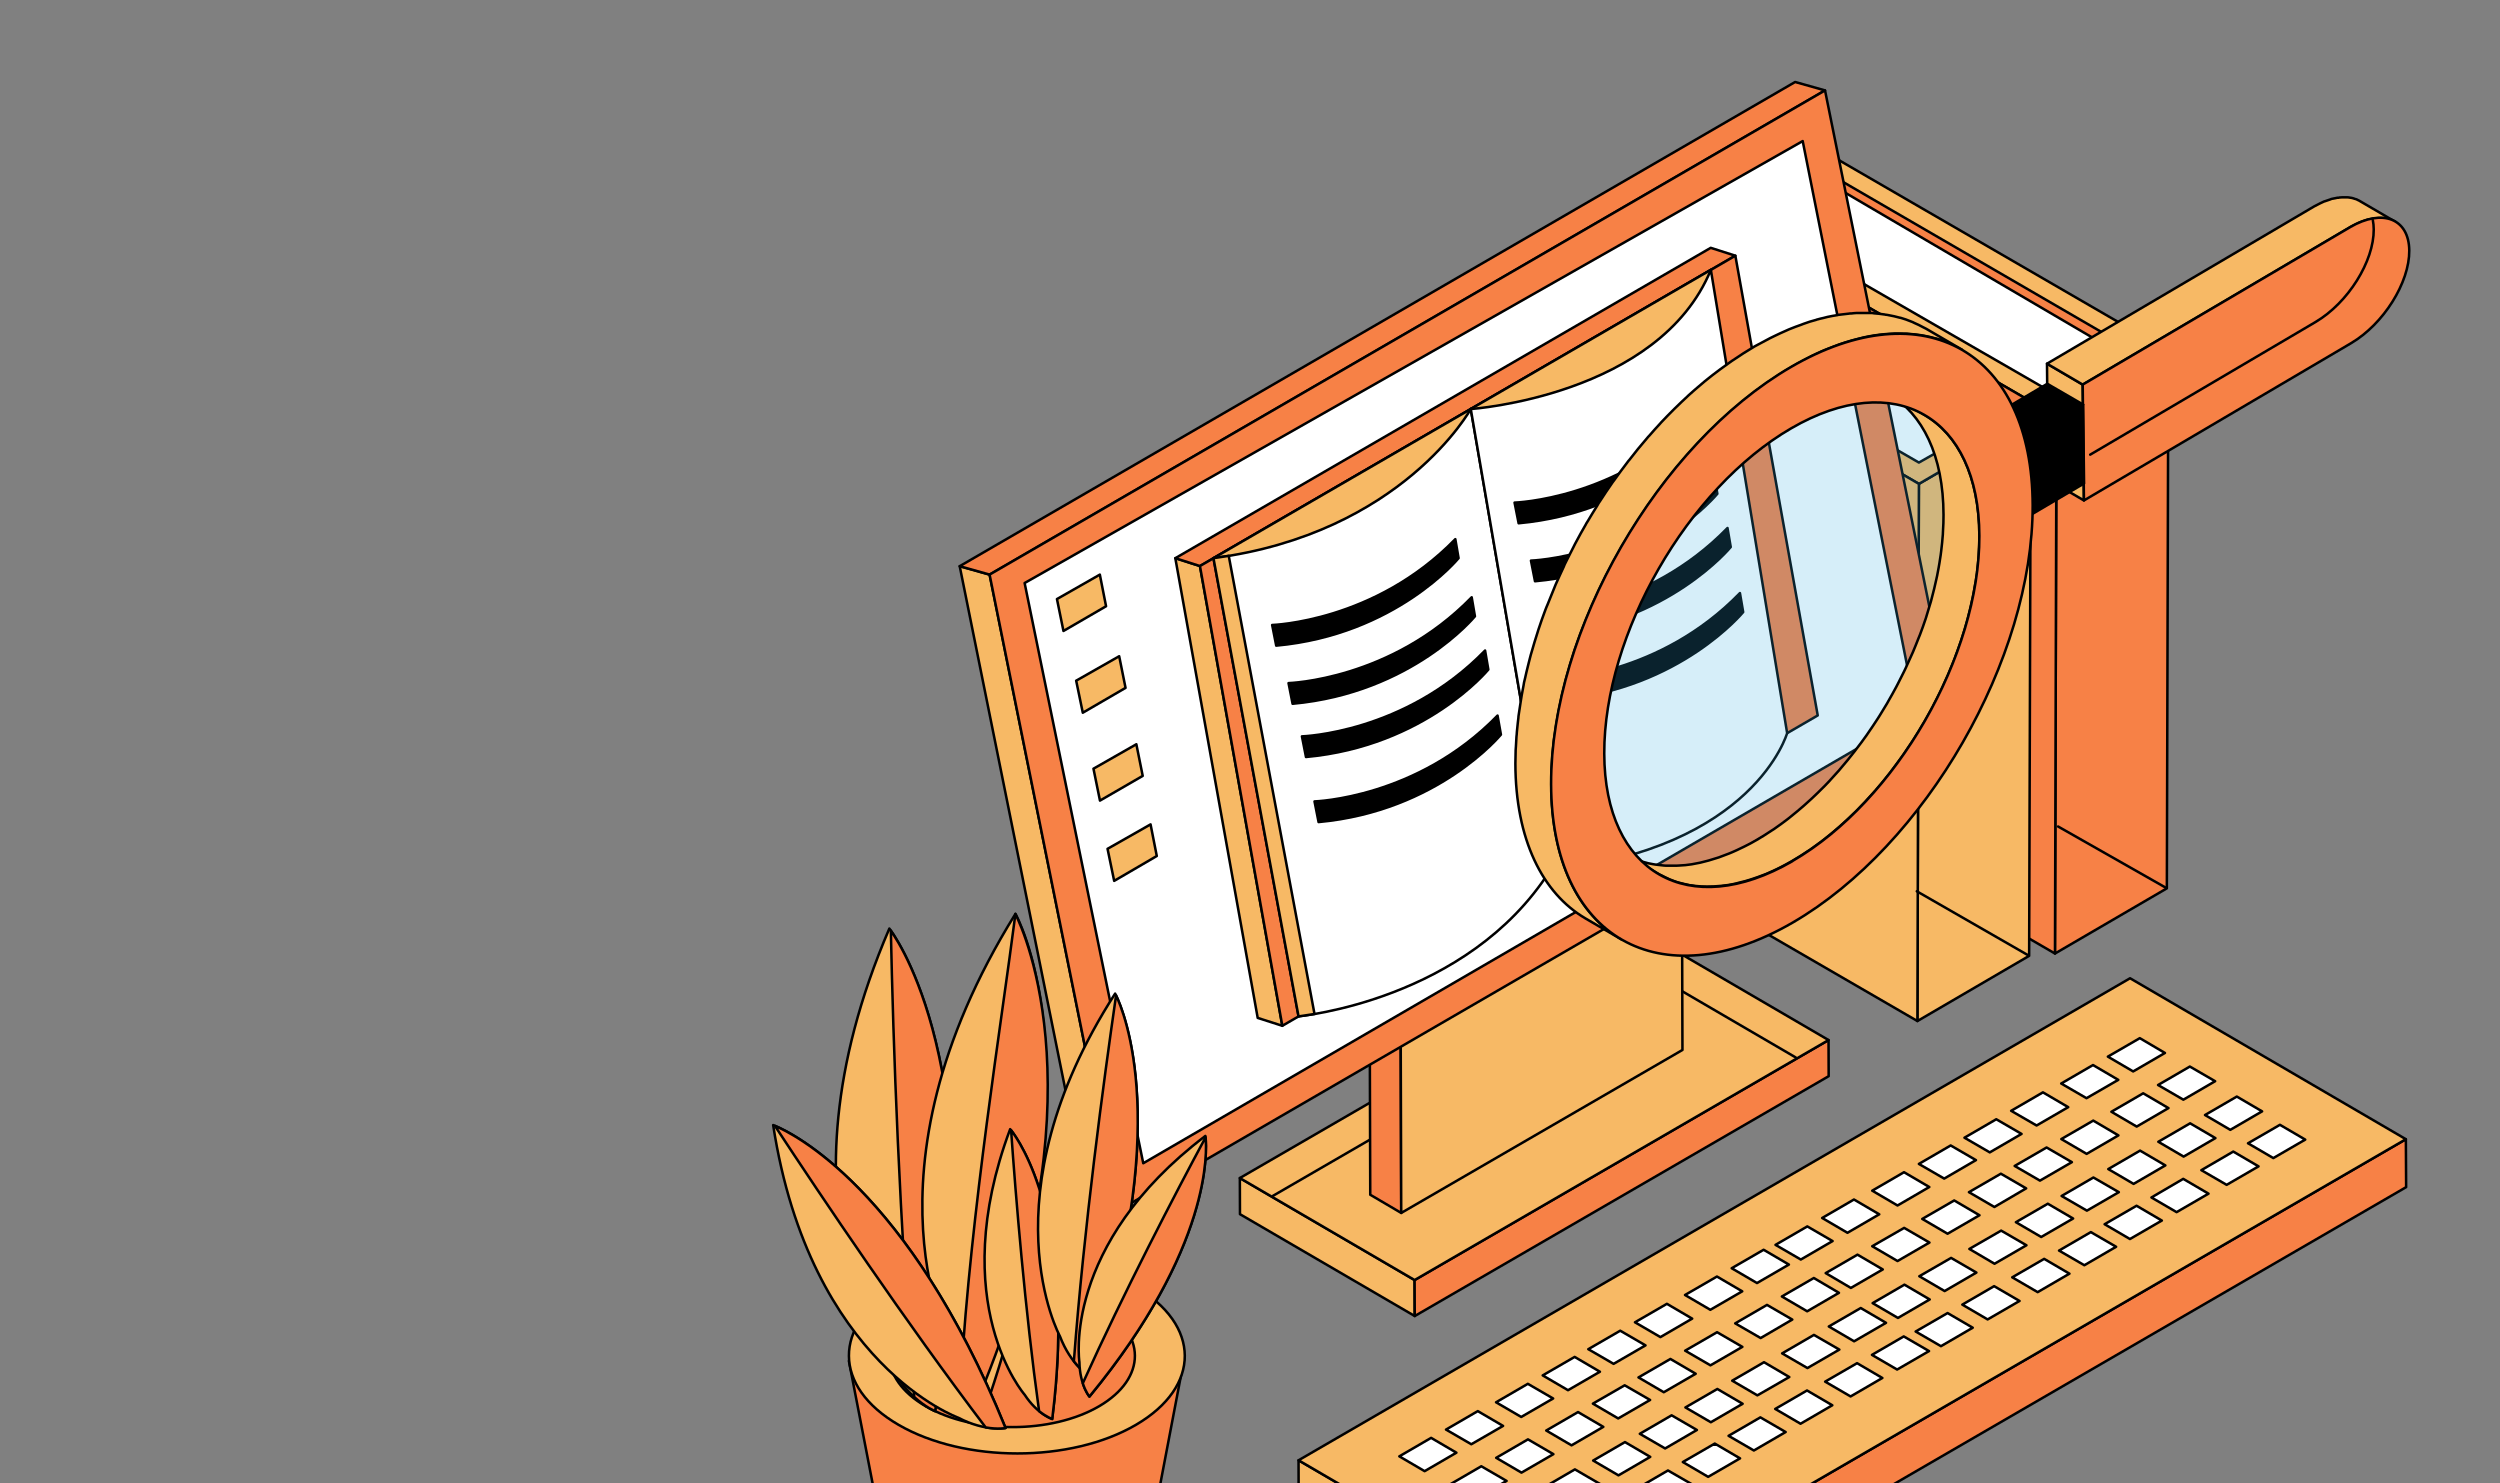 <?xml version="1.0" encoding="UTF-8"?> <svg xmlns="http://www.w3.org/2000/svg" width="590" height="350" viewBox="0 0 590 350" fill="none"><rect x="0" y="0" width="590" height="350" fill="#808080" stroke="none"/><g clip-path="url(#clip0_2421_8896)"><path d="M484.974 225.035L511.376 209.65L511.726 82.848L485.326 98.265L484.974 225.035Z" fill="#F78146" stroke="black" stroke-width="0.597" stroke-miterlimit="10" stroke-linecap="round" stroke-linejoin="round"></path><path d="M485.326 98.266L511.727 82.848L427.927 34.287L423.969 36.563V38.743L407.624 48.423L405.644 47.269L401.526 49.673L485.326 98.266Z" fill="#F7B965" stroke="black" stroke-width="0.597" stroke-miterlimit="10" stroke-linecap="round" stroke-linejoin="round"></path><path d="M401.525 49.672L401.175 176.442L484.974 225.035L485.326 98.265L401.525 49.672Z" fill="#F78146" stroke="black" stroke-width="0.597" stroke-miterlimit="10" stroke-linecap="round" stroke-linejoin="round"></path><path d="M407.621 48.423L485.323 93.234L503.679 82.848L423.967 38.743L407.621 48.423Z" fill="white" stroke="black" stroke-width="0.597" stroke-miterlimit="10" stroke-linecap="round" stroke-linejoin="round"></path><path d="M423.967 36.563V38.743L501.414 84.13L503.679 82.848L423.967 36.563Z" fill="#F78146" stroke="black" stroke-width="0.597" stroke-miterlimit="10" stroke-linecap="round" stroke-linejoin="round"></path><path d="M452.508 240.965L478.877 225.58L479.261 98.777L452.86 114.195L452.508 240.965Z" fill="#F7B965" stroke="black" stroke-width="0.597" stroke-miterlimit="10" stroke-linecap="round" stroke-linejoin="round"></path><path d="M452.86 114.195L479.261 98.778L395.429 50.217L391.503 52.493V54.672L375.157 64.352L373.179 63.199L369.06 65.602L452.86 114.195Z" fill="#F7B965" stroke="black" stroke-width="0.597" stroke-miterlimit="10" stroke-linecap="round" stroke-linejoin="round"></path><path d="M369.059 65.602L368.708 192.404L452.508 240.965L452.86 114.194L369.059 65.602Z" fill="#F7B965" stroke="black" stroke-width="0.597" stroke-miterlimit="10" stroke-linecap="round" stroke-linejoin="round"></path><path d="M375.154 64.353L452.858 109.163L471.182 98.778L391.5 54.673L375.154 64.353Z" fill="white" stroke="black" stroke-width="0.597" stroke-miterlimit="10" stroke-linecap="round" stroke-linejoin="round"></path><path d="M391.5 52.492V54.672L468.947 100.059L471.182 98.777L391.5 52.492Z" fill="#5B7F2A" stroke="black" stroke-width="0.597" stroke-miterlimit="10" stroke-linecap="round" stroke-linejoin="round"></path><path d="M292.602 278.02L292.634 286.546L333.879 310.585L333.847 302.092L292.602 278.02Z" fill="#F7B965" stroke="black" stroke-width="0.597" stroke-miterlimit="10" stroke-linecap="round" stroke-linejoin="round"></path><path d="M333.848 302.092L333.879 310.585L431.566 253.98L431.534 245.453L333.848 302.092Z" fill="#F78146" stroke="black" stroke-width="0.597" stroke-miterlimit="10" stroke-linecap="round" stroke-linejoin="round"></path><path d="M292.602 278.019L333.847 302.091L431.534 245.453L390.321 221.413L292.602 278.019Z" fill="#F7B965" stroke="black" stroke-width="0.597" stroke-miterlimit="10" stroke-linecap="round" stroke-linejoin="round"></path><path d="M423.803 249.569L390.407 230.089L300.396 282.23" stroke="black" stroke-width="0.597" stroke-miterlimit="10" stroke-linecap="round" stroke-linejoin="round"></path><path d="M330.687 286.255L323.378 281.961L323.154 205.449L330.464 209.713L330.687 286.255Z" fill="#F78146" stroke="black" stroke-width="0.597" stroke-miterlimit="10" stroke-linecap="round" stroke-linejoin="round"></path><path d="M330.464 209.713L323.154 205.451L389.523 166.954L396.834 171.249L330.464 209.713Z" fill="#C0C5D1" stroke="black" stroke-width="0.597" stroke-miterlimit="10" stroke-linecap="round" stroke-linejoin="round"></path><path d="M396.835 171.249L397.058 247.791L330.689 286.255L330.466 209.713L396.835 171.249Z" fill="#F7B965" stroke="black" stroke-width="0.597" stroke-miterlimit="10" stroke-linecap="round" stroke-linejoin="round"></path><path d="M263.871 285.711L256.784 283.724L226.488 133.619L233.543 135.606L263.871 285.711Z" fill="#F7B965" stroke="black" stroke-width="0.597" stroke-miterlimit="10" stroke-linecap="round" stroke-linejoin="round"></path><path d="M233.543 135.607L226.488 133.62L423.65 19.35L430.705 21.337L233.543 135.607Z" fill="#F78146" stroke="black" stroke-width="0.597" stroke-miterlimit="10" stroke-linecap="round" stroke-linejoin="round"></path><path d="M430.705 21.338L461.032 171.411L263.871 285.712L233.543 135.607L430.705 21.338Z" fill="#F78146" stroke="black" stroke-width="0.597" stroke-miterlimit="10" stroke-linecap="round" stroke-linejoin="round"></path><path d="M425.437 33.294L452.349 168.493L269.808 274.526L241.811 137.595L425.437 33.294Z" fill="white" stroke="black" stroke-width="0.597" stroke-miterlimit="10" stroke-linecap="round" stroke-linejoin="round"></path><path d="M259.562 135.607L261.031 143.075L250.975 148.909L249.442 141.377L259.562 135.607Z" fill="#F7B965" stroke="black" stroke-width="0.597" stroke-miterlimit="10" stroke-linecap="round" stroke-linejoin="round"></path><path d="M264.127 154.87L265.628 162.338L255.54 168.204L253.976 160.64L264.127 154.87Z" fill="#F7B965" stroke="black" stroke-width="0.597" stroke-miterlimit="10" stroke-linecap="round" stroke-linejoin="round"></path><path d="M268.179 175.641L269.68 183.109L259.592 188.943L258.06 181.41L268.179 175.641Z" fill="#F7B965" stroke="black" stroke-width="0.597" stroke-miterlimit="10" stroke-linecap="round" stroke-linejoin="round"></path><path d="M271.532 194.553L273 202.021L262.944 207.887L261.38 200.322L271.532 194.553Z" fill="#F7B965" stroke="black" stroke-width="0.597" stroke-miterlimit="10" stroke-linecap="round" stroke-linejoin="round"></path><path d="M306.457 344.626L306.489 355.94L371.612 393.923L371.549 382.609L306.457 344.626Z" fill="#F7B965" stroke="black" stroke-width="0.597" stroke-miterlimit="10" stroke-linecap="round" stroke-linejoin="round"></path><path d="M371.548 382.609L371.613 393.923L567.846 280.167L567.783 268.853L371.548 382.609Z" fill="#F78146" stroke="black" stroke-width="0.597" stroke-miterlimit="10" stroke-linecap="round" stroke-linejoin="round"></path><path d="M306.457 344.626L371.549 382.609L567.785 268.853L502.693 230.869L306.457 344.626Z" fill="#F7B965" stroke="black" stroke-width="0.597" stroke-miterlimit="10" stroke-linecap="round" stroke-linejoin="round"></path><path d="M330.24 343.698L336.209 347.193L343.712 342.834L337.742 339.338L330.24 343.698Z" fill="white" stroke="black" stroke-width="0.597" stroke-miterlimit="10" stroke-linecap="round" stroke-linejoin="round"></path><path d="M341.255 337.383L347.224 340.844L354.727 336.516L348.756 333.023L341.255 337.383Z" fill="white" stroke="black" stroke-width="0.597" stroke-miterlimit="10" stroke-linecap="round" stroke-linejoin="round"></path><path d="M353.067 330.94L359.005 334.402L366.539 330.043L360.569 326.581L353.067 330.94Z" fill="white" stroke="black" stroke-width="0.597" stroke-miterlimit="10" stroke-linecap="round" stroke-linejoin="round"></path><path d="M364.078 324.593L370.048 328.088L377.582 323.729L371.613 320.234L364.078 324.593Z" fill="white" stroke="black" stroke-width="0.597" stroke-miterlimit="10" stroke-linecap="round" stroke-linejoin="round"></path><path d="M374.837 318.408L380.807 321.869L388.34 317.51L382.371 314.047L374.837 318.408Z" fill="white" stroke="black" stroke-width="0.597" stroke-miterlimit="10" stroke-linecap="round" stroke-linejoin="round"></path><path d="M385.852 312.061L391.854 315.555L399.355 311.196L393.386 307.702L385.852 312.061Z" fill="white" stroke="black" stroke-width="0.597" stroke-miterlimit="10" stroke-linecap="round" stroke-linejoin="round"></path><path d="M397.664 305.619L403.634 309.113L411.168 304.754L405.198 301.26L397.664 305.619Z" fill="white" stroke="black" stroke-width="0.597" stroke-miterlimit="10" stroke-linecap="round" stroke-linejoin="round"></path><path d="M408.678 299.304L414.648 302.798L422.181 298.438L416.212 294.945L408.678 299.304Z" fill="white" stroke="black" stroke-width="0.597" stroke-miterlimit="10" stroke-linecap="round" stroke-linejoin="round"></path><path d="M419.02 293.79L424.989 297.251L432.491 292.892L426.521 289.431L419.02 293.79Z" fill="white" stroke="black" stroke-width="0.597" stroke-miterlimit="10" stroke-linecap="round" stroke-linejoin="round"></path><path d="M430.033 287.444L436.002 290.938L443.505 286.578L437.535 283.085L430.033 287.444Z" fill="white" stroke="black" stroke-width="0.597" stroke-miterlimit="10" stroke-linecap="round" stroke-linejoin="round"></path><path d="M441.846 281.001L447.815 284.496L455.317 280.136L449.347 276.642L441.846 281.001Z" fill="white" stroke="black" stroke-width="0.597" stroke-miterlimit="10" stroke-linecap="round" stroke-linejoin="round"></path><path d="M452.856 274.687L458.827 278.148L466.328 273.789L460.359 270.328L452.856 274.687Z" fill="white" stroke="black" stroke-width="0.597" stroke-miterlimit="10" stroke-linecap="round" stroke-linejoin="round"></path><path d="M463.615 268.501L469.584 271.963L477.087 267.604L471.117 264.142L463.615 268.501Z" fill="white" stroke="black" stroke-width="0.597" stroke-miterlimit="10" stroke-linecap="round" stroke-linejoin="round"></path><path d="M474.63 262.154L480.631 265.617L488.102 261.289L482.131 257.795L474.63 262.154Z" fill="white" stroke="black" stroke-width="0.597" stroke-miterlimit="10" stroke-linecap="round" stroke-linejoin="round"></path><path d="M486.442 255.711L492.411 259.173L499.914 254.846L493.944 251.352L486.442 255.711Z" fill="white" stroke="black" stroke-width="0.597" stroke-miterlimit="10" stroke-linecap="round" stroke-linejoin="round"></path><path d="M497.457 249.365L503.427 252.858L510.929 248.499L504.991 245.005L497.457 249.365Z" fill="white" stroke="black" stroke-width="0.597" stroke-miterlimit="10" stroke-linecap="round" stroke-linejoin="round"></path><path d="M342.084 350.395L348.053 353.857L355.556 349.498L349.585 346.036L342.084 350.395Z" fill="white" stroke="black" stroke-width="0.597" stroke-miterlimit="10" stroke-linecap="round" stroke-linejoin="round"></path><path d="M353.098 344.048L359.068 347.542L366.602 343.183L360.6 339.689L353.098 344.048Z" fill="white" stroke="black" stroke-width="0.597" stroke-miterlimit="10" stroke-linecap="round" stroke-linejoin="round"></path><path d="M364.91 337.606L370.88 341.1L378.383 336.741L372.413 333.247L364.91 337.606Z" fill="white" stroke="black" stroke-width="0.597" stroke-miterlimit="10" stroke-linecap="round" stroke-linejoin="round"></path><path d="M375.922 331.259L381.891 334.753L389.425 330.394L383.423 326.932L375.922 331.259Z" fill="white" stroke="black" stroke-width="0.597" stroke-miterlimit="10" stroke-linecap="round" stroke-linejoin="round"></path><path d="M386.681 325.073L392.65 328.566L400.184 324.207L394.214 320.714L386.681 325.073Z" fill="white" stroke="black" stroke-width="0.597" stroke-miterlimit="10" stroke-linecap="round" stroke-linejoin="round"></path><path d="M397.694 318.76L403.665 322.221L411.199 317.862L405.229 314.401L397.694 318.76Z" fill="white" stroke="black" stroke-width="0.597" stroke-miterlimit="10" stroke-linecap="round" stroke-linejoin="round"></path><path d="M409.508 312.316L415.509 315.777L422.98 311.418L417.009 307.957L409.508 312.316Z" fill="white" stroke="black" stroke-width="0.597" stroke-miterlimit="10" stroke-linecap="round" stroke-linejoin="round"></path><path d="M420.521 305.969L426.491 309.464L433.994 305.105L428.055 301.61L420.521 305.969Z" fill="white" stroke="black" stroke-width="0.597" stroke-miterlimit="10" stroke-linecap="round" stroke-linejoin="round"></path><path d="M430.862 300.457L436.801 303.951L444.335 299.591L438.365 296.098L430.862 300.457Z" fill="white" stroke="black" stroke-width="0.597" stroke-miterlimit="10" stroke-linecap="round" stroke-linejoin="round"></path><path d="M441.846 294.109L447.815 297.603L455.349 293.244L449.379 289.782L441.846 294.109Z" fill="white" stroke="black" stroke-width="0.597" stroke-miterlimit="10" stroke-linecap="round" stroke-linejoin="round"></path><path d="M453.654 287.667L459.625 291.161L467.159 286.802L461.189 283.308L453.654 287.667Z" fill="white" stroke="black" stroke-width="0.597" stroke-miterlimit="10" stroke-linecap="round" stroke-linejoin="round"></path><path d="M464.669 281.353L470.671 284.848L478.172 280.457L472.203 276.994L464.669 281.353Z" fill="white" stroke="black" stroke-width="0.597" stroke-miterlimit="10" stroke-linecap="round" stroke-linejoin="round"></path><path d="M475.46 275.166L481.429 278.629L488.963 274.27L482.993 270.807L475.46 275.166Z" fill="white" stroke="black" stroke-width="0.597" stroke-miterlimit="10" stroke-linecap="round" stroke-linejoin="round"></path><path d="M486.473 268.82L492.443 272.314L499.946 267.955L494.007 264.461L486.473 268.82Z" fill="white" stroke="black" stroke-width="0.597" stroke-miterlimit="10" stroke-linecap="round" stroke-linejoin="round"></path><path d="M498.287 262.379L504.257 265.873L511.759 261.512L505.79 258.02L498.287 262.379Z" fill="white" stroke="black" stroke-width="0.597" stroke-miterlimit="10" stroke-linecap="round" stroke-linejoin="round"></path><path d="M509.301 256.063L515.27 259.525L522.772 255.166L516.802 251.704L509.301 256.063Z" fill="white" stroke="black" stroke-width="0.597" stroke-miterlimit="10" stroke-linecap="round" stroke-linejoin="round"></path><path d="M364.174 351.132L370.144 354.626L377.679 350.267L371.676 346.773L364.174 351.132Z" fill="white" stroke="black" stroke-width="0.597" stroke-miterlimit="10" stroke-linecap="round" stroke-linejoin="round"></path><path d="M375.986 344.69L381.957 348.184L389.459 343.823L383.489 340.331L375.986 344.69Z" fill="white" stroke="black" stroke-width="0.597" stroke-miterlimit="10" stroke-linecap="round" stroke-linejoin="round"></path><path d="M386.999 338.375L392.968 341.837L400.471 337.477L394.5 334.016L386.999 338.375Z" fill="white" stroke="black" stroke-width="0.597" stroke-miterlimit="10" stroke-linecap="round" stroke-linejoin="round"></path><path d="M397.758 332.157L403.759 335.65L411.261 331.291L405.291 327.797L397.758 332.157Z" fill="white" stroke="black" stroke-width="0.597" stroke-miterlimit="10" stroke-linecap="round" stroke-linejoin="round"></path><path d="M408.803 325.844L414.74 329.305L422.274 324.978L416.305 321.483L408.803 325.844Z" fill="white" stroke="black" stroke-width="0.597" stroke-miterlimit="10" stroke-linecap="round" stroke-linejoin="round"></path><path d="M420.583 319.4L426.553 322.861L434.088 318.502L428.086 315.04L420.583 319.4Z" fill="white" stroke="black" stroke-width="0.597" stroke-miterlimit="10" stroke-linecap="round" stroke-linejoin="round"></path><path d="M431.598 313.053L437.568 316.546L445.102 312.187L439.132 308.693L431.598 313.053Z" fill="white" stroke="black" stroke-width="0.597" stroke-miterlimit="10" stroke-linecap="round" stroke-linejoin="round"></path><path d="M441.942 307.541L447.911 311.034L455.414 306.675L449.444 303.182L441.942 307.541Z" fill="white" stroke="black" stroke-width="0.597" stroke-miterlimit="10" stroke-linecap="round" stroke-linejoin="round"></path><path d="M452.957 301.193L458.926 304.687L466.429 300.328L460.458 296.866L452.957 301.193Z" fill="white" stroke="black" stroke-width="0.597" stroke-miterlimit="10" stroke-linecap="round" stroke-linejoin="round"></path><path d="M464.77 294.751L470.707 298.245L478.241 293.886L472.271 290.424L464.77 294.751Z" fill="white" stroke="black" stroke-width="0.597" stroke-miterlimit="10" stroke-linecap="round" stroke-linejoin="round"></path><path d="M475.75 288.437L481.719 291.93L489.253 287.571L483.283 284.078L475.75 288.437Z" fill="white" stroke="black" stroke-width="0.597" stroke-miterlimit="10" stroke-linecap="round" stroke-linejoin="round"></path><path d="M486.539 282.25L492.508 285.713L500.043 281.354L494.042 277.891L486.539 282.25Z" fill="white" stroke="black" stroke-width="0.597" stroke-miterlimit="10" stroke-linecap="round" stroke-linejoin="round"></path><path d="M497.554 275.904L503.523 279.398L511.024 275.039L505.055 271.545L497.554 275.904Z" fill="white" stroke="black" stroke-width="0.597" stroke-miterlimit="10" stroke-linecap="round" stroke-linejoin="round"></path><path d="M509.364 269.461L515.333 272.956L522.836 268.596L516.867 265.102L509.364 269.461Z" fill="white" stroke="black" stroke-width="0.597" stroke-miterlimit="10" stroke-linecap="round" stroke-linejoin="round"></path><path d="M520.382 263.147L526.351 266.641L533.854 262.282L527.883 258.788L520.382 263.147Z" fill="white" stroke="black" stroke-width="0.597" stroke-miterlimit="10" stroke-linecap="round" stroke-linejoin="round"></path><path d="M386.139 351.388L392.108 354.851L399.642 350.492L393.64 347.029L386.139 351.388Z" fill="white" stroke="black" stroke-width="0.597" stroke-miterlimit="10" stroke-linecap="round" stroke-linejoin="round"></path><path d="M397.149 345.042L403.12 348.536L410.653 344.177L404.684 340.683L397.149 345.042Z" fill="white" stroke="black" stroke-width="0.597" stroke-miterlimit="10" stroke-linecap="round" stroke-linejoin="round"></path><path d="M407.942 338.857L413.911 342.317L421.414 337.959L415.444 334.498L407.942 338.857Z" fill="white" stroke="black" stroke-width="0.597" stroke-miterlimit="10" stroke-linecap="round" stroke-linejoin="round"></path><path d="M418.953 332.51L424.923 336.003L432.425 331.644L426.456 328.151L418.953 332.51Z" fill="white" stroke="black" stroke-width="0.597" stroke-miterlimit="10" stroke-linecap="round" stroke-linejoin="round"></path><path d="M430.735 326.068L436.736 329.562L444.239 325.203L438.268 321.709L430.735 326.068Z" fill="white" stroke="black" stroke-width="0.597" stroke-miterlimit="10" stroke-linecap="round" stroke-linejoin="round"></path><path d="M441.78 319.753L447.719 323.214L455.252 318.855L449.283 315.394L441.78 319.753Z" fill="white" stroke="black" stroke-width="0.597" stroke-miterlimit="10" stroke-linecap="round" stroke-linejoin="round"></path><path d="M452.093 314.239L458.063 317.701L465.564 313.342L459.627 309.88L452.093 314.239Z" fill="white" stroke="black" stroke-width="0.597" stroke-miterlimit="10" stroke-linecap="round" stroke-linejoin="round"></path><path d="M463.107 307.893L469.078 311.387L476.611 307.027L470.61 303.534L463.107 307.893Z" fill="white" stroke="black" stroke-width="0.597" stroke-miterlimit="10" stroke-linecap="round" stroke-linejoin="round"></path><path d="M474.886 301.451L480.888 304.945L488.389 300.586L482.42 297.092L474.886 301.451Z" fill="white" stroke="black" stroke-width="0.597" stroke-miterlimit="10" stroke-linecap="round" stroke-linejoin="round"></path><path d="M485.932 295.136L491.901 298.597L499.403 294.238L493.433 290.777L485.932 295.136Z" fill="white" stroke="black" stroke-width="0.597" stroke-miterlimit="10" stroke-linecap="round" stroke-linejoin="round"></path><path d="M496.689 288.917L502.661 292.411L510.194 288.052L504.225 284.558L496.689 288.917Z" fill="white" stroke="black" stroke-width="0.597" stroke-miterlimit="10" stroke-linecap="round" stroke-linejoin="round"></path><path d="M507.737 282.604L513.675 286.065L521.209 281.706L515.239 278.213L507.737 282.604Z" fill="white" stroke="black" stroke-width="0.597" stroke-miterlimit="10" stroke-linecap="round" stroke-linejoin="round"></path><path d="M519.517 276.161L525.486 279.624L533.02 275.263L527.051 271.771L519.517 276.161Z" fill="white" stroke="black" stroke-width="0.597" stroke-miterlimit="10" stroke-linecap="round" stroke-linejoin="round"></path><path d="M530.529 269.815L536.5 273.308L544.034 268.948L538.064 265.454L530.529 269.815Z" fill="white" stroke="black" stroke-width="0.597" stroke-miterlimit="10" stroke-linecap="round" stroke-linejoin="round"></path><path d="M302.628 242.088L296.818 240.229L277.376 131.729L283.186 133.588L302.628 242.088Z" fill="#F7B965" stroke="black" stroke-width="0.597" stroke-miterlimit="10" stroke-linecap="round" stroke-linejoin="round"></path><path d="M283.186 133.588L277.376 131.729L403.731 58.487L409.541 60.346L283.186 133.588Z" fill="#F78146" stroke="black" stroke-width="0.597" stroke-miterlimit="10" stroke-linecap="round" stroke-linejoin="round"></path><path d="M409.542 60.346L428.984 168.845L302.629 242.087L283.188 133.587L409.542 60.346Z" fill="#F78146" stroke="black" stroke-width="0.597" stroke-miterlimit="10" stroke-linecap="round" stroke-linejoin="round"></path><path d="M347.095 96.534L286.376 131.729L302.625 139.742C302.625 139.742 347.095 115.318 347.095 96.567V96.534Z" fill="#F7B965" stroke="black" stroke-width="0.597" stroke-miterlimit="10" stroke-linecap="round" stroke-linejoin="round"></path><path d="M347.095 96.534C347.095 96.534 330.942 125.862 286.376 131.728L306.457 239.844C306.457 239.844 346.264 236.189 365.835 205.417L347.095 96.501V96.534Z" fill="white" stroke="black" stroke-width="0.597" stroke-miterlimit="10" stroke-linecap="round" stroke-linejoin="round"></path><path d="M347.097 96.534L403.761 63.68C403.761 63.68 397.345 100.252 347.097 96.534Z" fill="#F7B965" stroke="black" stroke-width="0.597" stroke-miterlimit="10" stroke-linecap="round" stroke-linejoin="round"></path><path d="M347.097 96.534C347.097 96.534 391.534 93.457 403.761 63.68L421.766 173.013C421.766 173.013 414.041 200.29 365.836 205.419L347.097 96.502V96.534Z" fill="white" stroke="black" stroke-width="0.597" stroke-miterlimit="10" stroke-linecap="round" stroke-linejoin="round"></path><path d="M300.23 147.499C300.23 147.499 324.461 146.794 343.455 127.242L344.222 131.729C344.222 131.729 329.409 149.775 301.188 152.371L300.23 147.499Z" fill="black" stroke="black" stroke-width="0.597" stroke-miterlimit="10" stroke-linecap="round" stroke-linejoin="round"></path><path d="M304.094 161.217C304.094 161.217 328.324 160.511 347.318 140.96L348.085 145.447C348.085 145.447 333.272 163.493 305.051 166.089L304.094 161.217Z" fill="black" stroke="black" stroke-width="0.597" stroke-miterlimit="10" stroke-linecap="round" stroke-linejoin="round"></path><path d="M307.287 173.782C307.287 173.782 331.516 173.077 350.479 153.524L351.245 158.012C351.245 158.012 336.433 176.057 308.212 178.654L307.255 173.782H307.287Z" fill="black" stroke="black" stroke-width="0.597" stroke-miterlimit="10" stroke-linecap="round" stroke-linejoin="round"></path><path d="M310.226 189.136C310.226 189.136 334.456 188.43 353.418 168.877L354.217 173.365C354.217 173.365 339.404 191.411 311.184 194.008L310.226 189.136Z" fill="black" stroke="black" stroke-width="0.597" stroke-miterlimit="10" stroke-linecap="round" stroke-linejoin="round"></path><path d="M357.438 118.619C357.438 118.619 381.669 117.913 400.631 98.361L401.429 102.848C401.429 102.848 386.617 120.894 358.396 123.491L357.438 118.619Z" fill="black" stroke="black" stroke-width="0.597" stroke-miterlimit="10" stroke-linecap="round" stroke-linejoin="round"></path><path d="M361.305 132.305C361.305 132.305 385.534 131.6 404.529 112.048L405.295 116.535C405.295 116.535 390.483 134.581 362.261 137.177L361.305 132.305Z" fill="black" stroke="black" stroke-width="0.597" stroke-miterlimit="10" stroke-linecap="round" stroke-linejoin="round"></path><path d="M364.462 144.87C364.462 144.87 388.693 144.196 407.688 124.612L408.454 129.1C408.454 129.1 393.64 147.146 365.42 149.742L364.462 144.87Z" fill="black" stroke="black" stroke-width="0.597" stroke-miterlimit="10" stroke-linecap="round" stroke-linejoin="round"></path><path d="M367.431 160.223C367.431 160.223 391.661 159.551 410.624 139.966L411.39 144.453C411.39 144.453 396.578 162.499 368.356 165.095L367.399 160.223H367.431Z" fill="black" stroke="black" stroke-width="0.597" stroke-miterlimit="10" stroke-linecap="round" stroke-linejoin="round"></path><path d="M286.376 131.729L306.457 239.877L310.223 239.299L289.983 131.184L286.376 131.729Z" fill="#F7B965" stroke="black" stroke-width="0.597" stroke-miterlimit="10" stroke-linecap="round" stroke-linejoin="round"></path><path d="M261.157 356.485C272.968 363.344 273 374.402 261.284 381.23C249.568 388.057 230.574 388.057 218.762 381.23C206.982 374.402 206.918 363.344 218.634 356.517C230.318 349.689 249.377 349.657 261.157 356.517V356.485Z" fill="#F78146" stroke="black" stroke-width="0.597" stroke-miterlimit="10" stroke-linecap="round" stroke-linejoin="round"></path><path d="M269.967 370.492L279.608 319.913L200.341 321.195L209.886 370.492" fill="#F78146"></path><path d="M269.967 370.492L279.608 319.913L200.341 321.195L209.886 370.492" stroke="black" stroke-width="0.597" stroke-miterlimit="10" stroke-linecap="round" stroke-linejoin="round"></path><path d="M267.89 303.629C283.469 312.668 283.5 327.252 268.081 336.259C252.662 345.266 227.602 345.266 212.055 336.259C196.508 327.252 196.444 312.7 211.863 303.692C227.283 294.686 252.375 294.686 267.89 303.661V303.629Z" fill="#F7B965" stroke="black" stroke-width="0.597" stroke-miterlimit="10" stroke-linecap="round" stroke-linejoin="round"></path><path d="M259.273 308.021C270.67 314.624 270.67 325.265 259.401 331.868C248.132 338.439 229.839 338.439 218.443 331.868C207.11 325.265 207.014 314.656 218.283 308.053C229.552 301.514 247.908 301.482 259.273 308.053V308.021Z" fill="#F78146" stroke="black" stroke-width="0.597" stroke-miterlimit="10" stroke-linecap="round" stroke-linejoin="round"></path><path d="M210.399 322.958C210.399 322.958 181.188 285.872 209.888 219.137C209.888 219.137 235.14 251.095 220.678 332.99C220.678 332.99 215.059 330.875 210.399 322.958Z" fill="#F7B965" stroke="black" stroke-width="0.597" stroke-miterlimit="10" stroke-linecap="round" stroke-linejoin="round"></path><path d="M210.239 219.618C210.782 245.325 212.25 289.911 215.762 329.689C218.508 332.189 220.678 333.022 220.678 333.022C234.15 256.639 213.176 223.753 210.239 219.65V219.618Z" fill="#F78146" stroke="black" stroke-width="0.597" stroke-miterlimit="10" stroke-linecap="round" stroke-linejoin="round"></path><path d="M224.766 318.438C224.766 318.438 201.334 277.379 239.642 215.675C239.642 215.675 259.882 251.03 233.417 329.881C233.417 329.881 228.182 326.964 224.766 318.438Z" fill="#F7B965" stroke="black" stroke-width="0.597" stroke-miterlimit="10" stroke-linecap="round" stroke-linejoin="round"></path><path d="M239.64 215.675C236.384 241.157 229.169 285.423 226.774 325.298C229.137 328.182 231.148 329.337 231.148 329.337C259.879 260.486 241.906 220.163 239.64 215.707V215.675Z" fill="#F78146" stroke="black" stroke-width="0.597" stroke-miterlimit="10" stroke-linecap="round" stroke-linejoin="round"></path><path d="M226.264 334.625C226.264 334.625 191.212 322.188 182.465 265.517C182.465 265.517 212.665 276.191 237.31 336.996C237.31 336.996 232.681 337.958 226.232 334.625H226.264Z" fill="#F7B965" stroke="black" stroke-width="0.597" stroke-miterlimit="10" stroke-linecap="round" stroke-linejoin="round"></path><path d="M182.88 265.71C194.021 282.666 213.623 311.835 232.617 336.868C235.49 337.381 237.31 337.028 237.31 337.028C214.357 280.327 186.583 267.216 182.88 265.71Z" fill="#F78146" stroke="black" stroke-width="0.597" stroke-miterlimit="10" stroke-linecap="round" stroke-linejoin="round"></path><path d="M241.81 329.144C241.81 329.144 223.039 307.637 238.395 266.48C238.395 266.48 254.58 285.007 248.323 334.882C248.323 334.882 244.843 333.791 241.81 329.144Z" fill="#F7B965" stroke="black" stroke-width="0.597" stroke-miterlimit="10" stroke-linecap="round" stroke-linejoin="round"></path><path d="M238.618 266.737C239.704 282.25 241.906 309.144 245.226 333.022C246.982 334.433 248.323 334.882 248.323 334.882C254.165 288.373 240.502 269.141 238.618 266.737Z" fill="#F78146" stroke="black" stroke-width="0.597" stroke-miterlimit="10" stroke-linecap="round" stroke-linejoin="round"></path><path d="M250.144 315.361C250.144 315.361 232.203 282.668 263.169 234.491C263.169 234.491 278.684 262.666 256.816 324.497C256.816 324.497 252.73 322.124 250.144 315.361Z" fill="#F7B965" stroke="black" stroke-width="0.597" stroke-miterlimit="10" stroke-linecap="round" stroke-linejoin="round"></path><path d="M263.394 234.908C260.489 254.973 255.796 289.879 253.434 321.259C255.253 323.567 256.817 324.463 256.817 324.463C277.185 266.8 265.118 238.466 263.394 234.908Z" fill="#F78146" stroke="black" stroke-width="0.597" stroke-miterlimit="10" stroke-linecap="round" stroke-linejoin="round"></path><path d="M254.741 321.452C254.741 321.452 250.495 293.918 284.462 268.083C284.462 268.083 288.197 291.802 257.104 329.593C257.104 329.593 254.837 326.868 254.741 321.452Z" fill="#F7B965" stroke="black" stroke-width="0.597" stroke-miterlimit="10" stroke-linecap="round" stroke-linejoin="round"></path><path d="M284.524 268.404C277.341 281.738 265.21 305.041 255.537 326.452C256.208 328.536 257.101 329.593 257.101 329.593C286.088 294.367 284.811 271.384 284.524 268.404Z" fill="#F78146" stroke="black" stroke-width="0.597" stroke-miterlimit="10" stroke-linecap="round" stroke-linejoin="round"></path><path opacity="0.2" d="M474.154 134.326C474.154 158.494 436.101 214.78 412.221 214.78C388.342 214.78 369.986 207.439 369.986 183.239C369.986 159.039 407.05 90.541 430.929 90.541C454.807 90.541 474.186 110.126 474.186 134.326H474.154Z" fill="#33ADE3" stroke="black" stroke-width="0.597" stroke-miterlimit="10" stroke-linecap="round" stroke-linejoin="round"></path><path d="M491.806 118.107L483.346 113.17L483.091 85.829L491.518 90.765L491.806 118.107Z" fill="#F7B965" stroke="black" stroke-width="0.597" stroke-miterlimit="10" stroke-linecap="round" stroke-linejoin="round"></path><path d="M556.42 52.686C556.675 52.558 556.964 52.462 557.219 52.365C557.601 52.205 558.017 52.077 558.399 51.949C558.591 51.885 558.783 51.821 558.975 51.788C559.197 51.724 559.421 51.692 559.644 51.66C559.9 51.596 560.155 51.564 560.411 51.532C560.571 51.532 560.73 51.532 560.858 51.5C561.145 51.5 561.4 51.468 561.687 51.468C561.816 51.468 561.911 51.468 562.039 51.468C562.422 51.468 562.773 51.5 563.124 51.564C563.124 51.564 563.156 51.564 563.188 51.564C563.54 51.628 563.827 51.724 564.146 51.821C564.241 51.821 564.306 51.885 564.37 51.917C564.689 52.045 565.007 52.173 565.295 52.334C562.485 50.699 559.676 49.064 556.835 47.397C556.835 47.397 556.803 47.397 556.772 47.365C556.548 47.237 556.356 47.141 556.133 47.045C556.069 47.045 556.006 46.981 555.909 46.981C555.845 46.981 555.75 46.917 555.687 46.917C555.59 46.884 555.495 46.852 555.431 46.82C555.208 46.756 554.984 46.692 554.729 46.66C554.729 46.66 554.729 46.66 554.665 46.66C554.377 46.596 554.09 46.564 553.802 46.564H553.579C553.579 46.564 553.355 46.564 553.228 46.564C553.1 46.564 552.973 46.564 552.813 46.564C552.686 46.564 552.525 46.564 552.398 46.596C552.238 46.596 552.078 46.596 551.951 46.66C551.855 46.66 551.791 46.66 551.728 46.66C551.568 46.66 551.377 46.724 551.217 46.756C550.993 46.788 550.77 46.852 550.546 46.884C550.482 46.884 550.419 46.884 550.355 46.917C550.227 46.917 550.1 47.013 550.003 47.045C549.621 47.173 549.206 47.301 548.79 47.461C548.695 47.494 548.599 47.526 548.471 47.558C548.311 47.622 548.152 47.718 547.992 47.782C547.833 47.846 547.705 47.91 547.578 47.974C547.099 48.199 546.62 48.455 546.141 48.712L483.091 85.829L491.518 90.765L554.569 53.648C555.048 53.359 555.527 53.135 556.006 52.91C556.133 52.846 556.293 52.782 556.42 52.718V52.686Z" fill="#F7B965" stroke="black" stroke-width="0.597" stroke-miterlimit="10" stroke-linecap="round" stroke-linejoin="round"></path><path d="M554.605 53.615C562.33 49.128 568.524 51.628 568.587 59.128C568.651 66.692 562.521 76.469 554.86 80.988L491.809 118.106L491.521 90.764L554.573 53.647L554.605 53.615Z" fill="#F78146" stroke="black" stroke-width="0.597" stroke-miterlimit="10" stroke-linecap="round" stroke-linejoin="round"></path><path d="M559.987 51.954C560.121 52.623 560.194 53.349 560.2 54.128C560.264 61.693 554.134 71.469 546.473 75.989L493.29 107.297" stroke="black" stroke-width="0.597" stroke-miterlimit="10" stroke-linecap="round" stroke-linejoin="round"></path><path d="M476.067 123.395L467.608 118.459L467.416 99.868L475.875 104.804L476.067 123.395Z" fill="#452617" stroke="black" stroke-width="0.597" stroke-miterlimit="10" stroke-linecap="round" stroke-linejoin="round"></path><path d="M475.875 104.804L467.416 99.868L483.154 90.573L491.614 95.477L475.875 104.804Z" fill="black" stroke="black" stroke-width="0.597" stroke-miterlimit="10" stroke-linecap="round" stroke-linejoin="round"></path><path d="M491.615 95.476L491.839 114.099L476.069 123.395L475.877 104.804L491.615 95.476Z" fill="black" stroke="black" stroke-width="0.597" stroke-miterlimit="10" stroke-linecap="round" stroke-linejoin="round"></path><path d="M466.171 137.852C466.268 137.243 466.363 136.602 466.458 135.993C466.49 135.737 466.555 135.48 466.587 135.192C466.587 135.128 466.587 135.031 466.587 134.967C466.746 133.653 466.874 132.371 466.969 131.089C466.969 130.832 466.969 130.608 467.001 130.352C467.066 129.038 467.129 127.755 467.129 126.441C467.097 112.434 462.149 102.562 454.232 97.946C451.423 96.311 448.613 94.677 445.772 93.01C453.721 97.657 458.637 107.498 458.67 121.505C458.67 122.787 458.637 124.101 458.542 125.415C458.542 125.672 458.542 125.896 458.51 126.153C458.414 127.435 458.286 128.717 458.126 129.999C458.094 130.32 458.031 130.672 457.999 130.993C457.904 131.634 457.807 132.243 457.712 132.852C457.648 133.236 457.584 133.589 457.52 133.974C457.393 134.583 457.296 135.224 457.169 135.833C457.105 136.121 457.041 136.41 456.977 136.698C456.659 138.173 456.307 139.679 455.892 141.186C455.828 141.442 455.764 141.698 455.701 141.923C455.317 143.237 454.934 144.519 454.519 145.833C454.519 145.898 454.487 145.962 454.455 146.026C454.04 147.276 453.594 148.526 453.115 149.776C452.987 150.064 452.891 150.353 452.763 150.641C452.349 151.731 451.902 152.789 451.454 153.879C451.391 154.006 451.359 154.103 451.296 154.231C450.785 155.385 450.273 156.539 449.73 157.693C449.603 157.982 449.443 158.27 449.316 158.558C448.869 159.456 448.39 160.385 447.943 161.283C447.815 161.539 447.655 161.796 447.528 162.084C446.921 163.207 446.315 164.328 445.676 165.418C445.581 165.61 445.452 165.803 445.357 165.994C444.783 166.956 444.208 167.918 443.601 168.88C443.442 169.136 443.25 169.425 443.09 169.681C442.356 170.802 441.622 171.925 440.855 173.014C440.728 173.175 440.6 173.367 440.505 173.527C439.707 174.649 438.909 175.739 438.078 176.797C437.951 176.956 437.823 177.149 437.695 177.31C436.642 178.656 435.589 179.97 434.471 181.252C434.312 181.444 434.152 181.637 433.992 181.83C433.354 182.567 432.683 183.303 432.014 184.008C431.949 184.072 431.885 184.169 431.822 184.233C431.087 185.034 430.321 185.803 429.555 186.541C429.395 186.701 429.236 186.861 429.076 187.022C428.086 187.984 427.065 188.945 426.043 189.842C425.948 189.938 425.851 190.003 425.756 190.099C424.703 191.029 423.616 191.925 422.531 192.792C422.308 192.951 422.117 193.144 421.894 193.304C420.807 194.138 419.754 194.907 418.637 195.676C418.445 195.804 418.222 195.932 418.03 196.061C416.881 196.831 415.731 197.567 414.551 198.24C413.625 198.785 412.667 199.298 411.742 199.747C411.486 199.874 411.198 200.003 410.943 200.131C410.241 200.484 409.539 200.804 408.868 201.093C408.612 201.19 408.357 201.317 408.102 201.414C407.464 201.671 406.793 201.927 406.155 202.15C405.995 202.215 405.803 202.279 405.644 202.343C404.845 202.599 404.047 202.856 403.249 203.08C402.77 203.209 402.323 203.305 401.877 203.432C401.654 203.497 401.43 203.561 401.238 203.593C400.569 203.722 399.898 203.849 399.227 203.978C398.205 204.138 397.247 204.235 396.259 204.267C396.067 204.267 395.875 204.267 395.683 204.298C394.822 204.298 393.96 204.298 393.129 204.298C392.971 204.298 392.842 204.299 392.682 204.267C392.013 204.202 391.342 204.138 390.704 204.042C390.512 204.01 390.288 203.978 390.097 203.945C389.33 203.818 388.596 203.657 387.895 203.432C387.862 203.432 387.83 203.432 387.798 203.4C387.129 203.209 386.458 202.953 385.787 202.696C385.596 202.631 385.404 202.535 385.213 202.44C384.67 202.183 384.128 201.927 383.617 201.671C383.425 201.574 383.233 201.478 383.074 201.381C383.106 201.381 383.138 201.414 383.17 201.446C383.17 201.446 383.106 201.414 383.074 201.381L391.534 206.318C391.534 206.318 391.694 206.414 391.789 206.446C391.884 206.511 391.981 206.542 392.076 206.574C392.619 206.863 393.129 207.119 393.704 207.375C393.8 207.407 393.896 207.471 394.024 207.536C394.087 207.568 394.183 207.6 394.279 207.632C394.949 207.888 395.588 208.145 396.259 208.337C396.259 208.337 396.322 208.337 396.354 208.337C397.088 208.529 397.823 208.721 398.557 208.85C398.653 208.85 398.716 208.882 398.813 208.914C398.94 208.914 399.068 208.914 399.163 208.946C399.802 209.042 400.472 209.139 401.143 209.17C401.27 209.17 401.366 209.17 401.494 209.202C401.525 209.202 401.557 209.202 401.622 209.202C402.451 209.234 403.313 209.266 404.176 209.202C404.271 209.202 404.334 209.202 404.431 209.202C404.526 209.202 404.655 209.202 404.782 209.17C405.74 209.107 406.729 209.042 407.719 208.882C408.389 208.785 409.06 208.658 409.731 208.497C409.921 208.465 410.113 208.401 410.305 208.337C410.72 208.24 411.166 208.145 411.613 208.016C411.645 208.016 411.709 208.016 411.742 207.984C412.54 207.759 413.306 207.536 414.104 207.247C414.296 207.183 414.486 207.087 414.678 207.055C415.317 206.831 415.923 206.606 416.562 206.35C416.658 206.318 416.721 206.286 416.818 206.254C416.977 206.189 417.168 206.093 417.328 206.03C417.998 205.741 418.701 205.42 419.372 205.1C419.659 204.971 419.914 204.843 420.201 204.682C421.127 204.202 422.052 203.722 422.979 203.176C424.16 202.504 425.309 201.766 426.459 200.997C426.649 200.868 426.873 200.741 427.065 200.612C428.15 199.842 429.236 199.073 430.321 198.24C430.545 198.079 430.735 197.888 430.959 197.727C432.045 196.862 433.13 195.996 434.152 195.068C434.247 194.971 434.376 194.875 434.471 194.778C435.492 193.881 436.482 192.951 437.472 191.991C437.567 191.894 437.695 191.798 437.791 191.701C437.856 191.637 437.919 191.573 437.983 191.51C438.749 190.74 439.483 189.971 440.218 189.202C440.281 189.137 440.345 189.073 440.409 188.977C441.079 188.24 441.75 187.503 442.421 186.765C442.484 186.701 442.548 186.604 442.643 186.541C442.74 186.445 442.803 186.348 442.898 186.221C444.017 184.938 445.102 183.624 446.155 182.245C446.155 182.214 446.22 182.182 446.22 182.15C446.283 182.054 446.347 181.957 446.442 181.861C447.273 180.739 448.103 179.617 448.932 178.496C449.029 178.367 449.092 178.272 449.188 178.143C449.219 178.079 449.251 178.047 449.284 177.983C450.05 176.861 450.817 175.739 451.551 174.617C451.614 174.521 451.678 174.425 451.741 174.328C451.838 174.169 451.933 174.008 452.029 173.847C452.636 172.887 453.21 171.957 453.785 170.963C453.881 170.834 453.945 170.675 454.04 170.546C454.04 170.514 454.105 170.45 454.137 170.386C454.774 169.296 455.382 168.174 455.988 167.053C456.051 166.956 456.083 166.892 456.148 166.797C456.243 166.604 456.338 166.443 456.403 166.251C456.882 165.354 457.328 164.456 457.775 163.559C457.871 163.366 457.967 163.207 458.031 163.014C458.094 162.917 458.126 162.79 458.191 162.693C458.733 161.539 459.244 160.418 459.755 159.232C459.755 159.232 459.755 159.168 459.787 159.136C459.818 159.039 459.85 158.943 459.915 158.846C460.361 157.789 460.808 156.699 461.224 155.642C461.287 155.481 461.351 155.322 461.414 155.161C461.447 155.032 461.511 154.905 461.543 154.744C462.022 153.494 462.469 152.243 462.883 150.994C462.883 150.994 462.883 150.994 462.883 150.961C462.883 150.898 462.883 150.866 462.947 150.802C463.362 149.488 463.777 148.206 464.128 146.924C464.16 146.763 464.223 146.602 464.256 146.443C464.256 146.346 464.288 146.282 464.32 146.186C464.735 144.68 465.086 143.205 465.405 141.698C465.405 141.571 465.469 141.474 465.502 141.346C465.533 141.186 465.565 140.993 465.597 140.833C465.724 140.224 465.821 139.583 465.948 138.974C466.012 138.59 466.076 138.237 466.139 137.852H466.171Z" fill="#F7B965"></path><path d="M383.074 201.381C383.233 201.478 383.425 201.574 383.617 201.671C384.128 201.927 384.67 202.183 385.213 202.44C385.404 202.535 385.596 202.631 385.787 202.696C386.458 202.953 387.129 203.209 387.798 203.4C387.83 203.432 387.862 203.432 387.895 203.432C388.596 203.657 389.33 203.818 390.097 203.945C390.288 203.978 390.512 204.01 390.704 204.042C391.342 204.138 392.013 204.202 392.682 204.267C392.842 204.299 392.971 204.298 393.129 204.298C393.96 204.298 394.822 204.298 395.683 204.298C395.875 204.267 396.067 204.267 396.259 204.267C397.247 204.235 398.205 204.138 399.227 203.978C399.898 203.849 400.569 203.722 401.238 203.593C401.43 203.561 401.654 203.497 401.877 203.432C402.323 203.305 402.77 203.209 403.249 203.08C404.047 202.856 404.845 202.599 405.644 202.343C405.803 202.279 405.995 202.215 406.155 202.15C406.793 201.927 407.464 201.671 408.102 201.414C408.357 201.317 408.612 201.19 408.868 201.093C409.539 200.804 410.241 200.484 410.943 200.131C411.198 200.003 411.486 199.874 411.742 199.747C412.667 199.298 413.625 198.785 414.551 198.24C415.731 197.567 416.881 196.831 418.03 196.061C418.222 195.932 418.445 195.804 418.637 195.676C419.754 194.907 420.807 194.138 421.894 193.304C422.117 193.144 422.308 192.951 422.531 192.792C423.616 191.925 424.703 191.029 425.756 190.099C425.851 190.003 425.948 189.938 426.043 189.842C427.065 188.945 428.086 187.984 429.076 187.022C429.236 186.861 429.395 186.701 429.555 186.541C430.321 185.803 431.087 185.034 431.822 184.233C431.885 184.169 431.949 184.072 432.014 184.008C432.683 183.303 433.354 182.567 433.992 181.83C434.152 181.637 434.312 181.444 434.471 181.252C435.589 179.97 436.642 178.656 437.695 177.31C437.823 177.149 437.951 176.956 438.078 176.797C438.909 175.739 439.707 174.649 440.505 173.527C440.6 173.367 440.728 173.175 440.855 173.014C441.622 171.925 442.356 170.802 443.09 169.681C443.25 169.425 443.442 169.136 443.601 168.88C444.208 167.918 444.783 166.956 445.357 165.994C445.452 165.803 445.581 165.61 445.676 165.418C446.315 164.328 446.921 163.207 447.528 162.084C447.655 161.796 447.815 161.539 447.943 161.283C448.39 160.385 448.869 159.456 449.316 158.558C449.443 158.27 449.603 157.982 449.73 157.693C450.273 156.539 450.785 155.385 451.296 154.231C451.359 154.103 451.391 154.006 451.454 153.879C451.902 152.789 452.349 151.731 452.763 150.641C452.891 150.353 452.987 150.064 453.115 149.776C453.594 148.526 454.04 147.276 454.455 146.026C454.487 145.962 454.519 145.898 454.519 145.833C454.934 144.519 455.317 143.237 455.701 141.923C455.764 141.698 455.828 141.442 455.892 141.186C456.307 139.679 456.659 138.173 456.977 136.698C457.041 136.41 457.105 136.121 457.169 135.833C457.296 135.224 457.393 134.583 457.52 133.974C457.584 133.589 457.648 133.236 457.712 132.852C457.807 132.243 457.904 131.634 457.999 130.993C458.031 130.672 458.094 130.32 458.126 129.999C458.286 128.717 458.414 127.435 458.51 126.153C458.542 125.896 458.542 125.672 458.542 125.415C458.637 124.101 458.67 122.787 458.67 121.505C458.637 107.498 453.721 97.657 445.772 93.01C448.613 94.677 451.423 96.311 454.232 97.946C462.149 102.562 467.097 112.434 467.129 126.441C467.129 127.755 467.066 129.038 467.001 130.352C466.969 130.608 466.969 130.832 466.969 131.089C466.874 132.371 466.746 133.653 466.587 134.967C466.587 135.031 466.587 135.128 466.587 135.192C466.555 135.48 466.49 135.737 466.458 135.993C466.363 136.602 466.268 137.243 466.171 137.852H466.139C466.076 138.237 466.012 138.59 465.948 138.974C465.821 139.583 465.724 140.224 465.597 140.833C465.565 140.993 465.533 141.186 465.502 141.346C465.469 141.474 465.405 141.571 465.405 141.698C465.086 143.205 464.735 144.68 464.32 146.186C464.288 146.282 464.256 146.346 464.256 146.443C464.223 146.602 464.16 146.763 464.128 146.924C463.777 148.206 463.362 149.488 462.947 150.802C462.883 150.866 462.883 150.898 462.883 150.961C462.883 150.994 462.883 150.994 462.883 150.994C462.469 152.243 462.022 153.494 461.543 154.744C461.511 154.905 461.447 155.032 461.414 155.161C461.351 155.322 461.287 155.481 461.224 155.642C460.808 156.699 460.361 157.789 459.915 158.846C459.85 158.943 459.818 159.039 459.787 159.136C459.755 159.168 459.755 159.232 459.755 159.232C459.244 160.418 458.733 161.539 458.191 162.693C458.126 162.79 458.094 162.917 458.031 163.014C457.967 163.207 457.871 163.366 457.775 163.559C457.328 164.456 456.882 165.354 456.403 166.251C456.338 166.443 456.243 166.604 456.148 166.797C456.083 166.892 456.051 166.956 455.988 167.053C455.382 168.174 454.774 169.296 454.137 170.386C454.105 170.45 454.04 170.514 454.04 170.546C453.945 170.675 453.881 170.834 453.785 170.963C453.21 171.957 452.636 172.887 452.029 173.847C451.933 174.008 451.838 174.169 451.741 174.328C451.678 174.425 451.614 174.521 451.551 174.617C450.817 175.739 450.05 176.861 449.284 177.983C449.251 178.047 449.219 178.079 449.188 178.143C449.092 178.272 449.029 178.367 448.932 178.496C448.103 179.617 447.273 180.739 446.442 181.861C446.347 181.957 446.283 182.054 446.22 182.15C446.22 182.182 446.155 182.214 446.155 182.245C445.102 183.624 444.017 184.938 442.898 186.221C442.803 186.348 442.74 186.445 442.643 186.541C442.548 186.604 442.484 186.701 442.421 186.765C441.75 187.503 441.079 188.24 440.409 188.977C440.345 189.073 440.281 189.137 440.218 189.202C439.483 189.971 438.749 190.74 437.983 191.51C437.919 191.573 437.856 191.637 437.791 191.701C437.695 191.798 437.567 191.894 437.472 191.991C436.482 192.951 435.492 193.881 434.471 194.778C434.376 194.875 434.247 194.971 434.152 195.068C433.13 195.996 432.045 196.862 430.959 197.727C430.735 197.888 430.545 198.079 430.321 198.24C429.236 199.073 428.15 199.842 427.065 200.612C426.873 200.741 426.649 200.868 426.459 200.997C425.309 201.766 424.16 202.504 422.979 203.176C422.052 203.722 421.127 204.202 420.201 204.682C419.914 204.843 419.659 204.971 419.372 205.1C418.701 205.42 417.998 205.741 417.328 206.03C417.168 206.093 416.977 206.189 416.818 206.254C416.721 206.286 416.658 206.318 416.562 206.35C415.923 206.606 415.317 206.831 414.678 207.055C414.486 207.087 414.296 207.183 414.104 207.247C413.306 207.536 412.54 207.759 411.742 207.984C411.709 208.016 411.645 208.016 411.613 208.016C411.166 208.145 410.72 208.24 410.305 208.337C410.113 208.401 409.921 208.465 409.731 208.497C409.06 208.658 408.389 208.785 407.719 208.882C406.729 209.042 405.74 209.107 404.782 209.17C404.655 209.202 404.526 209.202 404.431 209.202C404.334 209.202 404.271 209.202 404.176 209.202C403.313 209.266 402.451 209.234 401.622 209.202C401.557 209.202 401.525 209.202 401.494 209.202C401.366 209.17 401.27 209.17 401.143 209.17C400.472 209.139 399.802 209.042 399.163 208.946C399.068 208.914 398.94 208.914 398.813 208.914C398.716 208.882 398.653 208.85 398.557 208.85C397.823 208.721 397.088 208.529 396.354 208.337C396.322 208.337 396.259 208.337 396.259 208.337C395.588 208.145 394.949 207.888 394.279 207.632C394.183 207.6 394.087 207.568 394.024 207.536C393.896 207.471 393.8 207.407 393.704 207.375C393.129 207.119 392.619 206.863 392.076 206.574C391.981 206.542 391.884 206.511 391.789 206.446C391.694 206.414 391.534 206.318 391.534 206.318L383.074 201.381ZM383.074 201.381C383.106 201.381 383.138 201.414 383.17 201.446C383.17 201.446 383.106 201.414 383.074 201.381Z" stroke="black" stroke-width="0.597" stroke-miterlimit="10" stroke-linecap="round" stroke-linejoin="round"></path><path d="M427.321 84.13C428.246 83.682 429.14 83.265 430.002 82.88C430.322 82.752 430.641 82.592 430.96 82.496C431.823 82.143 432.652 81.823 433.514 81.502C433.705 81.438 433.897 81.374 434.088 81.278C435.109 80.925 436.132 80.605 437.154 80.316C437.76 80.156 438.334 80.028 438.908 79.867C439.197 79.803 439.484 79.707 439.771 79.643C440.633 79.451 441.495 79.29 442.325 79.162C442.325 79.162 442.325 79.162 442.357 79.162C443.155 79.034 443.953 78.938 444.719 78.874C444.974 78.874 445.229 78.842 445.485 78.81C446.029 78.778 446.571 78.746 447.114 78.714C447.337 78.714 447.593 78.714 447.816 78.714C448.391 78.714 448.933 78.714 449.476 78.746C449.668 78.746 449.859 78.746 450.05 78.746C450.274 78.746 450.465 78.778 450.689 78.81C451.55 78.874 452.413 78.97 453.275 79.098C453.53 79.13 453.785 79.162 454.041 79.226C454.999 79.419 455.957 79.611 456.882 79.899C456.882 79.899 456.947 79.899 456.978 79.899C457.871 80.156 458.734 80.476 459.564 80.829C459.788 80.925 460.043 81.021 460.266 81.15C460.968 81.47 461.67 81.791 462.373 82.175C462.597 82.303 462.82 82.4 463.044 82.528C460.235 80.893 457.392 79.258 454.583 77.592C454.488 77.528 454.36 77.463 454.264 77.431C454.136 77.367 454.009 77.303 453.881 77.239C453.211 76.855 452.508 76.534 451.774 76.213C451.647 76.149 451.519 76.085 451.392 76.021C451.295 75.989 451.168 75.957 451.071 75.893C450.242 75.54 449.38 75.252 448.518 74.995C448.486 74.995 448.454 74.995 448.422 74.995C447.496 74.739 446.539 74.515 445.581 74.354C445.485 74.354 445.358 74.29 445.261 74.29C445.102 74.29 444.942 74.29 444.815 74.226C443.984 74.098 443.091 74.002 442.23 73.938C442.101 73.938 441.974 73.906 441.846 73.874C441.782 73.874 441.686 73.874 441.622 73.874C441.43 73.874 441.208 73.874 441.016 73.874C440.474 73.874 439.93 73.874 439.356 73.874C439.1 73.874 438.845 73.874 438.59 73.874C438.398 73.874 438.239 73.874 438.047 73.874C437.696 73.874 437.344 73.938 436.994 73.97C436.738 73.97 436.483 73.97 436.196 74.034C435.461 74.098 434.727 74.194 433.993 74.29C433.897 74.29 433.801 74.29 433.705 74.354C432.908 74.483 432.078 74.611 431.247 74.803C430.96 74.867 430.673 74.931 430.386 75.027C429.843 75.156 429.332 75.252 428.821 75.412C428.757 75.412 428.693 75.444 428.661 75.476C427.64 75.733 426.618 76.053 425.597 76.438C425.405 76.502 425.213 76.598 425.023 76.662C424.192 76.951 423.33 77.271 422.469 77.624C422.372 77.656 422.245 77.688 422.148 77.752C421.926 77.848 421.734 77.944 421.511 78.04C420.616 78.425 419.723 78.842 418.797 79.29C418.446 79.451 418.094 79.643 417.743 79.803C416.562 80.412 415.35 81.053 414.136 81.727C413.21 82.271 412.317 82.816 411.422 83.393C411.135 83.586 410.848 83.778 410.561 83.97C409.954 84.387 409.316 84.772 408.709 85.188C408.358 85.413 408.039 85.637 407.719 85.894C407.144 86.278 406.602 86.695 406.028 87.111C405.676 87.368 405.357 87.624 405.006 87.881C404.432 88.297 403.888 88.746 403.314 89.195C402.995 89.451 402.708 89.676 402.388 89.932C401.75 90.445 401.111 90.99 400.505 91.535C400.281 91.727 400.057 91.919 399.834 92.112C398.972 92.849 398.143 93.618 397.312 94.419C397.185 94.548 397.024 94.676 396.897 94.804C396.323 95.349 395.748 95.926 395.173 96.471C395.078 96.567 395.013 96.663 394.918 96.727C393.96 97.689 392.97 98.683 392.045 99.676C391.949 99.772 391.885 99.837 391.822 99.933C390.927 100.894 390.066 101.856 389.236 102.817C389.139 102.914 389.076 103.01 388.981 103.074C388.884 103.202 388.789 103.33 388.692 103.426C387.256 105.093 385.851 106.792 384.511 108.555C384.479 108.587 384.447 108.651 384.384 108.683C384.287 108.811 384.192 108.94 384.095 109.068C383.01 110.478 381.957 111.921 380.904 113.395C380.807 113.555 380.68 113.684 380.585 113.812C380.552 113.876 380.488 113.94 380.456 114.004C379.467 115.414 378.509 116.857 377.584 118.299C377.487 118.427 377.392 118.588 377.297 118.716C377.168 118.94 377.041 119.165 376.913 119.389C376.178 120.575 375.444 121.729 374.741 122.947C374.614 123.171 374.486 123.364 374.359 123.556C374.327 123.62 374.264 123.716 374.231 123.812C373.433 125.191 372.635 126.601 371.9 128.011C371.837 128.139 371.773 128.236 371.71 128.364C371.582 128.62 371.455 128.877 371.326 129.133C370.752 130.255 370.178 131.345 369.634 132.467C369.507 132.723 369.378 132.979 369.251 133.236C369.188 133.396 369.123 133.556 369.06 133.717C368.389 135.159 367.719 136.602 367.08 138.076C367.08 138.14 367.048 138.172 367.016 138.236C366.953 138.396 366.889 138.557 366.825 138.717C366.282 140.031 365.74 141.345 365.229 142.659C365.133 142.884 365.037 143.108 364.942 143.333C364.878 143.525 364.813 143.717 364.718 143.909C364.144 145.48 363.568 147.018 363.057 148.622C363.057 148.622 363.057 148.686 363.026 148.717C362.994 148.846 362.962 148.942 362.93 149.038C362.42 150.641 361.909 152.275 361.462 153.878C361.398 154.102 361.335 154.295 361.27 154.519C361.206 154.712 361.174 154.936 361.111 155.128C360.983 155.609 360.856 156.058 360.759 156.507C360.568 157.211 360.408 157.885 360.248 158.59C360.153 159.071 360.025 159.552 359.929 160C359.834 160.353 359.769 160.705 359.674 161.059C359.61 161.315 359.579 161.571 359.547 161.828C359.387 162.564 359.258 163.301 359.131 164.039C359.036 164.583 358.94 165.096 358.876 165.642C358.748 166.411 358.621 167.181 358.525 167.95C358.492 168.302 358.397 168.654 358.365 169.008C358.365 169.167 358.333 169.296 358.333 169.457C358.27 169.809 358.237 170.161 358.205 170.546C358.142 171.283 358.046 171.988 357.982 172.725C357.982 173.11 357.918 173.494 357.886 173.848C357.854 174.617 357.791 175.354 357.759 176.092C357.759 176.412 357.726 176.732 357.694 177.02C357.663 178.078 357.631 179.135 357.631 180.161C357.663 198.143 364.015 210.805 374.199 216.766L382.66 221.703C372.443 215.74 366.123 203.112 366.09 185.098C366.09 184.072 366.09 183.015 366.155 181.957C366.155 181.636 366.155 181.316 366.187 181.027C366.219 180.29 366.282 179.521 366.314 178.783C366.314 178.399 366.379 178.014 366.41 177.662C366.474 176.925 366.537 176.219 366.634 175.482C366.666 175.13 366.698 174.744 366.761 174.392C366.825 173.879 366.889 173.398 366.985 172.886C367.08 172.116 367.208 171.347 367.335 170.578C367.432 170.065 367.527 169.52 367.591 169.008C367.719 168.27 367.878 167.533 368.038 166.795C368.166 166.187 368.293 165.577 368.422 164.969C368.517 164.488 368.644 164.007 368.741 163.526C368.899 162.854 369.06 162.148 369.251 161.474C369.378 161.025 369.507 160.546 369.602 160.097C369.73 159.68 369.826 159.264 369.954 158.847C370.4 157.211 370.911 155.609 371.421 153.975C371.455 153.846 371.518 153.718 371.55 153.589C372.092 152.019 372.635 150.449 373.242 148.878C373.401 148.461 373.561 148.012 373.753 147.596C374.264 146.282 374.806 144.967 375.381 143.653C375.476 143.46 375.541 143.269 375.636 143.044C376.275 141.57 376.945 140.127 377.615 138.685C377.807 138.268 377.998 137.884 378.19 137.499C378.732 136.377 379.307 135.255 379.914 134.133C380.106 133.781 380.296 133.396 380.488 133.044C381.254 131.633 382.02 130.223 382.818 128.813C382.978 128.524 383.139 128.268 383.329 127.979C384.032 126.793 384.766 125.607 385.501 124.421C385.724 124.069 385.948 123.684 386.203 123.332C387.128 121.889 388.086 120.447 389.044 119.036C389.204 118.812 389.363 118.588 389.523 118.363C390.545 116.889 391.598 115.478 392.683 114.036C392.811 113.876 392.97 113.684 393.098 113.491C394.471 111.728 395.876 110.029 397.312 108.363C397.472 108.17 397.664 107.946 397.855 107.754C398.717 106.76 399.578 105.798 400.473 104.837C400.536 104.773 400.6 104.677 400.696 104.613C401.621 103.587 402.611 102.625 403.569 101.664C404.208 101.023 404.878 100.381 405.549 99.74C405.676 99.612 405.836 99.484 405.964 99.324C406.794 98.555 407.623 97.785 408.486 97.048C408.709 96.856 408.932 96.663 409.156 96.471C409.795 95.926 410.401 95.413 411.04 94.868C411.359 94.612 411.678 94.356 411.965 94.099C412.507 93.65 413.083 93.202 413.657 92.785C414.008 92.528 414.328 92.272 414.679 92.016C415.221 91.599 415.796 91.182 416.371 90.797C416.69 90.573 417.041 90.317 417.361 90.093C417.967 89.676 418.573 89.259 419.18 88.874C419.468 88.682 419.755 88.49 420.042 88.297C420.936 87.72 421.861 87.176 422.756 86.631C423.969 85.925 425.15 85.284 426.331 84.675C426.682 84.483 427.034 84.323 427.384 84.163L427.321 84.13Z" fill="#F7B965" stroke="black" stroke-width="0.597" stroke-miterlimit="10" stroke-linecap="round" stroke-linejoin="round"></path><path d="M422.691 86.598C454.073 68.392 479.611 83.008 479.708 119.228C479.803 155.448 454.455 199.521 423.075 217.728C391.694 235.902 366.186 221.318 366.059 185.097C365.962 148.877 391.31 104.804 422.691 86.598ZM423.01 203.208C447.463 189.04 467.224 154.679 467.129 126.472C467.066 98.265 447.178 86.886 422.723 101.086C398.27 115.253 378.541 149.614 378.604 177.821C378.668 206.028 398.557 217.406 423.01 203.24V203.208Z" fill="#F78146" stroke="black" stroke-width="0.597" stroke-miterlimit="10" stroke-linecap="round" stroke-linejoin="round"></path><path d="M511.114 209.489L485.712 195.057" stroke="black" stroke-width="0.597" stroke-miterlimit="10" stroke-linecap="round" stroke-linejoin="round"></path><path d="M478.62 225.429L452.369 210.343" stroke="black" stroke-width="0.597" stroke-miterlimit="10" stroke-linecap="round" stroke-linejoin="round"></path></g><defs><clipPath id="clip0_2421_8896"><rect width="590" height="350" rx="24" fill="white"></rect></clipPath></defs></svg> 